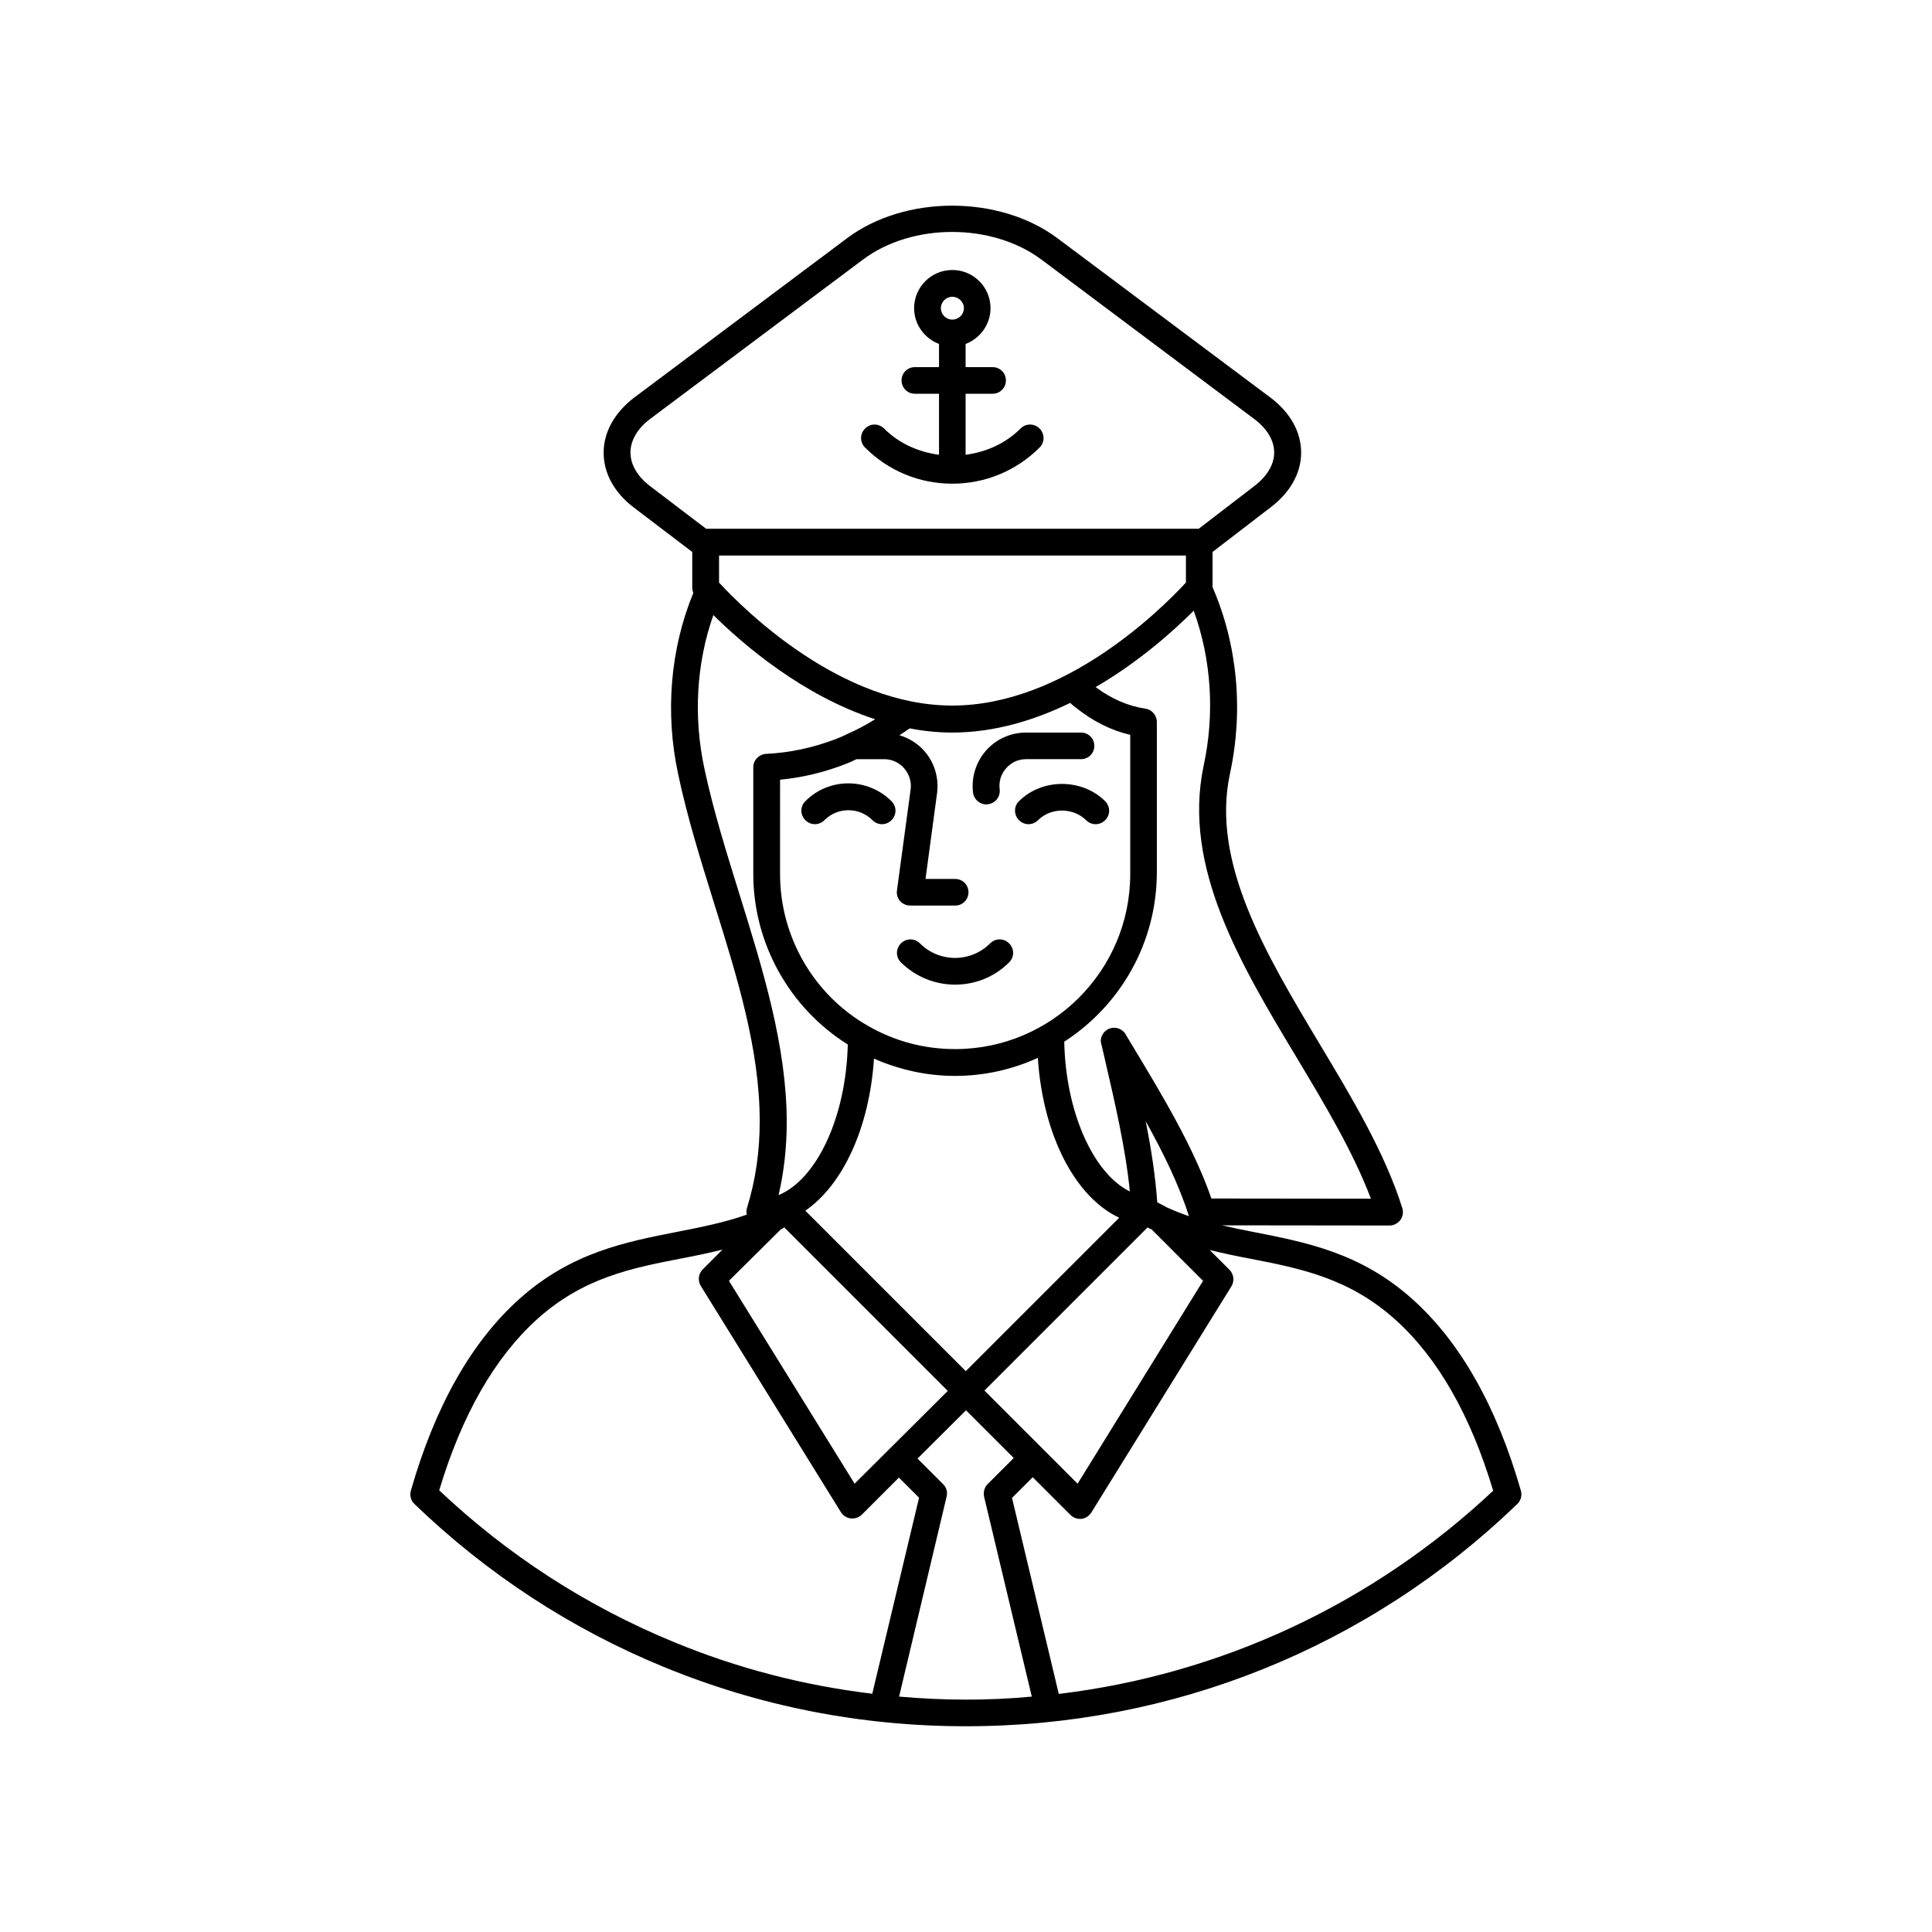 <?xml version="1.0" encoding="UTF-8"?>
<!-- Uploaded to: SVG Repo, www.svgrepo.com, Generator: SVG Repo Mixer Tools -->
<svg fill="#000000" width="800px" height="800px" version="1.1" viewBox="144 144 512 512" xmlns="http://www.w3.org/2000/svg">
 <g>
  <path d="m396.37 272.18c8.766 0 16.977-3.426 23.125-9.574 1.41-1.41 1.41-3.629 0-5.039-1.41-1.41-3.629-1.41-5.039 0-3.981 3.981-9.168 6.246-14.559 6.953v-16.172h7.152c1.965 0 3.527-1.562 3.527-3.527 0-1.965-1.562-3.527-3.527-3.527h-7.152v-6.144c3.828-1.461 6.602-5.141 6.602-9.473 0-5.594-4.535-10.125-10.125-10.125-5.594 0-10.125 4.535-10.125 10.125 0 4.332 2.769 8.012 6.602 9.473v6.144h-6.398c-1.965 0-3.527 1.562-3.527 3.527 0 1.965 1.562 3.527 3.527 3.527h6.398v16.172c-5.391-0.707-10.578-2.973-14.559-6.953-1.41-1.41-3.629-1.41-5.039 0-1.41 1.41-1.41 3.629 0 5.039 6.188 6.195 14.402 9.574 23.117 9.574zm0-49.527c1.664 0 3.074 1.359 3.074 3.023 0 1.664-1.359 3.023-3.074 3.023-1.664 0-3.023-1.359-3.023-3.023 0-1.66 1.359-3.023 3.023-3.023z"/>
  <path d="m518.34 488.32c-13.703-12.293-28.062-15.062-41.918-17.785-2.922-0.555-5.793-1.16-8.566-1.812l44.387 0.051c1.109 0 2.168-0.555 2.871-1.461 0.656-0.906 0.855-2.066 0.504-3.176-4.586-14.609-13.402-29.32-21.965-43.578-14.105-23.578-28.719-47.914-23.73-71.391 3.68-16.828 2.016-34.359-4.586-49.574v-9.32l15.215-11.688c5.34-3.981 8.262-9.168 8.262-14.66s-2.922-10.68-8.262-14.66l-56.227-42.066c-15.418-11.586-40.508-11.586-55.871-0.051l-56.324 42.168c-5.238 3.981-8.16 9.168-8.16 14.66 0 5.492 2.871 10.68 8.113 14.609l15.367 11.688v9.473c0 0.453 0.102 0.957 0.301 1.359-6.098 14.762-7.559 31.738-4.031 48.062 2.418 11.488 6.047 23.023 9.523 34.207 6.246 19.949 12.09 38.844 12.09 57.785 0 8.113-1.109 15.668-3.375 22.973-0.203 0.605-0.152 1.211-0.051 1.762-5.844 2.066-11.941 3.273-18.34 4.535-13.855 2.719-28.215 5.492-41.969 17.836-12.695 11.387-22.32 28.465-28.719 50.785-0.352 1.258 0 2.621 0.957 3.527 19.246 18.539 41.465 33.051 65.949 43.125 25.441 10.48 52.395 15.77 80.105 15.77 54.867 0.055 106.76-20.855 146.21-58.891 0.957-0.906 1.309-2.266 0.957-3.527-6.394-22.27-16.02-39.348-28.715-50.734zm-30.734-64.086c7.406 12.344 15.012 25.039 19.699 37.434l-42.27-0.051c-4.734-13.602-12.949-27.258-20.906-40.457l-1.613-2.672c-0.555-1.258-1.812-2.117-3.273-2.117-1.965 0-3.527 1.613-3.527 3.578v0.051 0.051c0 0.102 0.051 0.152 0.051 0.203l0.855 3.68c2.871 12.445 5.644 24.234 6.801 35.82-9.672-4.734-17.027-21.059-17.383-39.699 14.762-9.523 24.535-26.098 24.535-44.941v-39.801c0-1.762-1.309-3.273-3.074-3.527-4.535-0.656-8.918-2.57-13.148-5.691 11.637-6.801 20.758-15.012 25.996-20.254 4.684 12.949 5.644 27.406 2.57 41.363-5.488 26.703 9.828 52.297 24.688 77.031zm-105.09-41.461c0.656 0.754 1.664 1.211 2.672 1.211h11.941c1.965 0 3.527-1.562 3.527-3.527s-1.562-3.527-3.527-3.527h-7.859l3.074-22.824c0.504-4.082-0.754-8.16-3.477-11.184-1.762-1.965-4.031-3.324-6.5-4.082 0.906-0.605 1.812-1.16 2.719-1.812 3.68 0.707 7.406 1.109 11.234 1.109 11.234 0 21.867-3.273 31.285-7.859 0.504 0.453 1.059 0.957 1.562 1.309 4.535 3.578 9.32 5.996 14.359 7.152v36.879c0 25.594-20.809 46.402-46.402 46.402-8.211 0-15.973-2.066-23.074-6.144-14.41-8.211-23.328-23.629-23.328-40.254l0.004-24.992c5.844-0.555 11.586-1.914 17.434-4.18 0.957-0.352 1.914-0.805 2.82-1.258h7.356c2.016 0 3.879 0.855 5.238 2.367 1.359 1.562 2.016 3.578 1.762 5.594l-3.629 26.801c-0.148 1.055 0.156 2.062 0.809 2.82zm-47.961-84.391v-7.152h123.73v7.152c-6.75 7.305-32.293 32.598-61.918 32.598-29.574 0-55.066-25.293-61.816-32.598zm41.059 126.16c6.75 2.973 14.055 4.586 21.461 4.586 7.809 0 15.266-1.715 21.965-4.785 1.309 20.355 9.824 36.879 21.562 42.371l-40.656 40.656-42.523-42.523c9.93-6.852 16.984-21.918 18.191-40.305zm72.5 44.738c0.301 0.152 0.605 0.352 0.906 0.453l0.152 0.051 13.652 13.652-33.25 53.758-24.688-24.688zm-0.504-28.164c4.684 8.414 8.816 16.828 11.438 25.09 0 0.051 0.051 0.051 0.051 0.102-2.016-0.707-3.981-1.461-5.945-2.367-0.102-0.102-0.25-0.152-0.352-0.203l-0.656-0.352c-0.453-0.25-0.957-0.504-1.461-0.754-0.504-7.055-1.613-14.262-3.074-21.516zm-131.24-168.22c-3.426-2.57-5.289-5.793-5.289-8.969 0-3.223 1.863-6.398 5.289-8.969l56.324-42.168c13.047-9.773 34.258-9.773 47.359 0.051l56.227 42.117c3.477 2.57 5.391 5.742 5.391 8.969 0 3.176-1.914 6.398-5.441 9.02l-14.562 11.184h-130.54zm23.68 108.37c-3.426-11.035-7.004-22.418-9.371-33.555-2.973-13.805-2.117-28.012 2.367-40.707 7.91 7.809 23.578 21.312 42.875 27.609-2.367 1.461-4.785 2.769-7.203 3.828-1.008 0.504-2.016 0.957-3.074 1.359-6.297 2.418-12.395 3.68-18.59 3.981-1.914 0.102-3.426 1.664-3.426 3.527v28.312c0 18.391 9.574 35.469 25.039 45.191-0.453 19.297-8.262 35.77-18.34 39.902 1.461-6.246 2.168-12.695 2.168-19.496-0.055-20.102-6.352-40.355-12.445-59.953zm10.832 88.57c0.352-0.152 0.656-0.352 0.957-0.555l43.328 43.328-24.688 24.586-33.301-53.758zm-28.316 109.32c-23.023-9.473-43.934-22.973-62.172-40.203 5.996-20 14.762-35.266 25.996-45.395 12.293-11.035 25.039-13.504 38.543-16.121 3.477-0.656 7.004-1.41 10.531-2.266l-5.238 5.238c-1.16 1.16-1.359 2.973-0.504 4.383l37.129 59.953c0.555 0.906 1.512 1.512 2.621 1.664h0.402c0.957 0 1.812-0.352 2.519-1.008l9.824-9.824 5.34 5.34-12.395 51.941c-18.035-2.164-35.668-6.699-52.598-13.703zm77.387 15.266c-5.945 0-11.84-0.301-17.684-0.805l12.594-53c0.301-1.211-0.051-2.469-0.957-3.324l-6.75-6.75 12.848-12.797 12.645 12.645-6.902 6.902c-0.855 0.855-1.211 2.117-0.957 3.324l12.645 53c-5.793 0.555-11.586 0.805-17.48 0.805zm24.637-1.512-12.395-51.941 5.492-5.492 9.977 9.977c0.656 0.656 1.562 1.059 2.519 1.059h0.402c1.059-0.102 2.016-0.754 2.621-1.664l37.129-59.953c0.855-1.41 0.656-3.223-0.504-4.383l-5.238-5.238c3.527 0.855 7.055 1.613 10.578 2.266 13.504 2.621 26.25 5.141 38.543 16.121 11.285 10.125 20 25.391 25.996 45.395-31.992 30.027-72.098 48.668-115.12 53.855z"/>
  <path d="m405.39 357.18c0.152 0 0.301 0 0.453-0.051 1.965-0.25 3.324-2.016 3.074-3.981-0.25-2.016 0.352-4.031 1.715-5.543 1.359-1.562 3.223-2.418 5.289-2.418h14.559c1.965 0 3.527-1.562 3.527-3.527s-1.562-3.527-3.527-3.527h-14.559c-4.082 0-7.961 1.762-10.629 4.785-2.672 3.074-3.93 7.106-3.426 11.133 0.246 1.816 1.758 3.129 3.523 3.129z"/>
  <path d="m357.43 356.32c-1.41 1.359-1.41 3.629 0 5.039 1.41 1.41 3.629 1.41 5.039 0 3.527-3.527 9.219-3.527 12.746 0 0.707 0.707 1.613 1.059 2.519 1.059s1.812-0.352 2.519-1.059c1.41-1.41 1.41-3.629 0-5.039-6.348-6.297-16.574-6.297-22.824 0z"/>
  <path d="m414.05 356.32c-1.41 1.359-1.41 3.629 0 5.039 1.41 1.41 3.629 1.41 5.039 0 3.426-3.426 9.32-3.375 12.746 0 0.707 0.707 1.613 1.059 2.519 1.059s1.812-0.352 2.519-1.059c1.41-1.359 1.41-3.629 0-5.039-6.148-6.094-16.727-6.094-22.824 0z"/>
  <path d="m397.12 404.94c5.188 0 10.379-1.965 14.309-5.894 1.41-1.41 1.41-3.629 0-5.039s-3.629-1.41-5.039 0c-5.141 5.141-13.453 5.141-18.59 0-1.41-1.41-3.629-1.41-5.039 0s-1.41 3.629 0 5.039c3.984 3.93 9.172 5.894 14.359 5.894z"/>
 </g>
</svg>